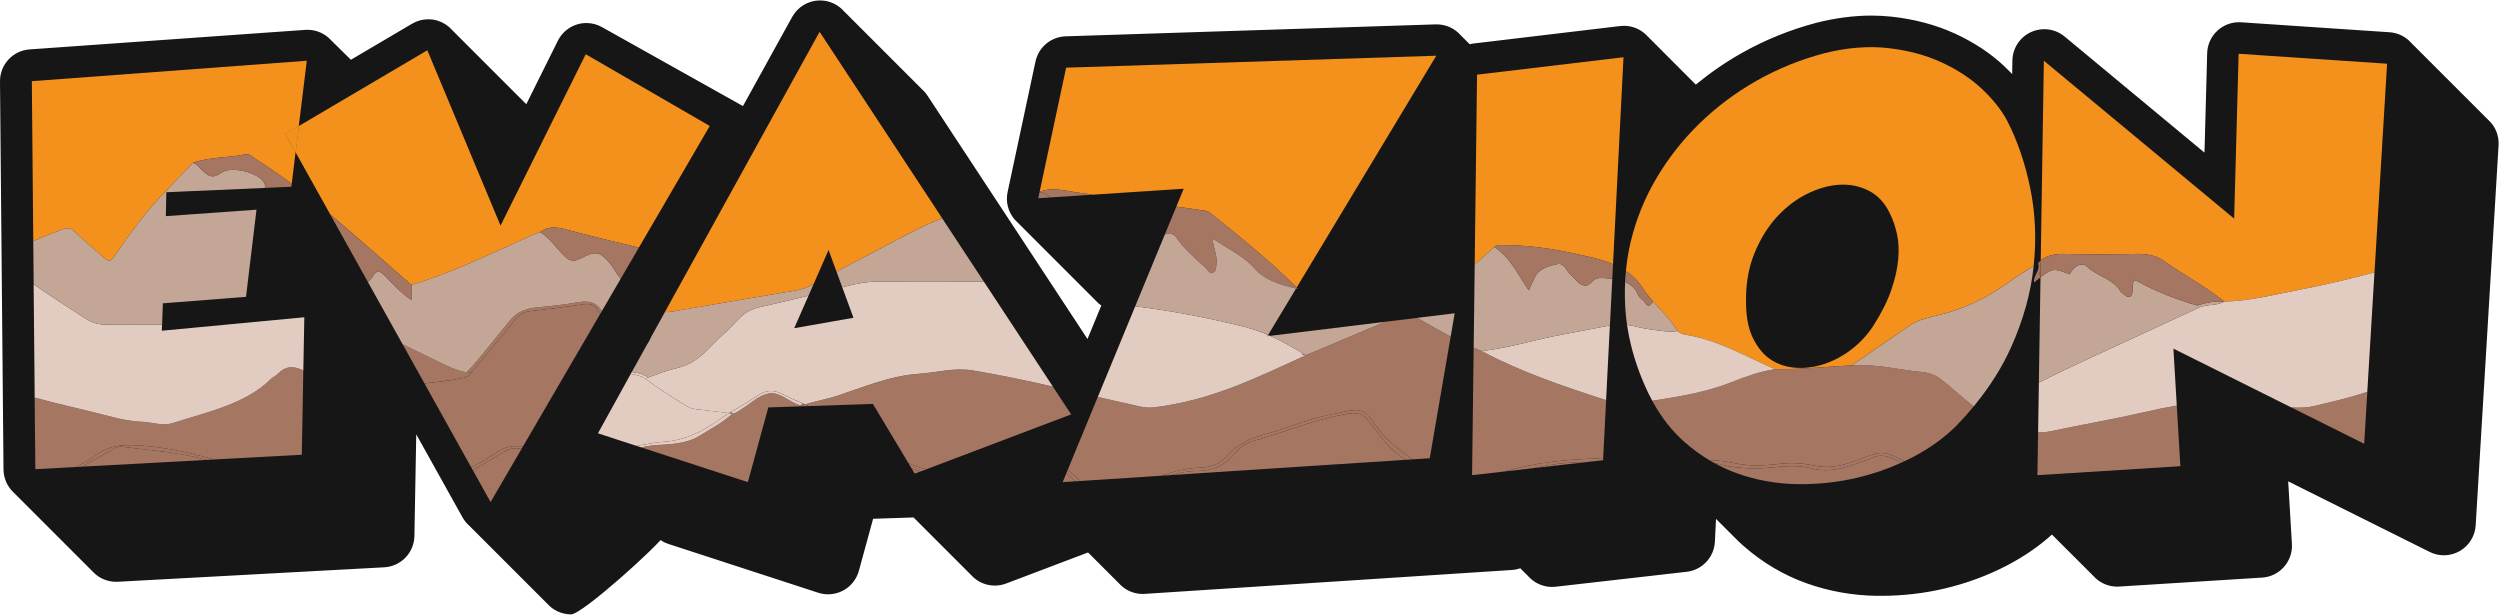 <svg xmlns="http://www.w3.org/2000/svg" id="Layer_2" data-name="Layer 2" viewBox="0 0 677.92 166.76"><defs><style>      .cls-1 {        fill: none;      }      .cls-2 {        fill: #a57662;      }      .cls-3 {        fill: #f4911d;      }      .cls-4 {        fill: #e2cbc0;      }      .cls-5 {        fill: #161616;      }      .cls-6 {        fill: #c4a696;      }    </style></defs><g id="Layer_1-2" data-name="Layer 1"><g><path class="cls-5" d="M675.03,32.81c-.23-.26-.47-.5-.73-.73-.23-.26-.47-.5-.73-.73-.23-.26-.47-.5-.73-.73-.23-.26-.47-.5-.73-.73-.23-.26-.47-.5-.73-.73-.23-.26-.47-.5-.73-.73-.23-.26-.47-.5-.73-.73-.23-.26-.47-.5-.73-.73-.23-.26-.47-.5-.73-.73-.23-.26-.47-.5-.73-.73-.23-.26-.47-.5-.73-.73-.23-.26-.47-.5-.73-.73-.23-.26-.47-.5-.73-.73-.23-.26-.47-.5-.73-.73-.23-.26-.47-.5-.73-.73-.23-.26-.47-.5-.73-.73-.23-.26-.47-.5-.73-.73-.23-.26-.47-.5-.73-.73-.23-.26-.47-.5-.73-.73-.23-.26-.47-.5-.73-.73-.23-.26-.47-.5-.73-.73-.23-.26-.47-.5-.73-.73-.23-.26-.47-.5-.73-.73-.23-.26-.47-.5-.73-.73-.23-.26-.47-.5-.73-.73-.23-.26-.47-.5-.73-.73-.23-.26-.47-.5-.73-.73-.23-.26-.47-.5-.73-.73-.23-.26-.47-.5-.73-.73-1.45-1.64-3.53-2.74-5.89-2.9l-40.25-2.7c-.19-.01-.39-.02-.58-.02-2.14,0-4.22.8-5.81,2.25-1.74,1.58-2.76,3.8-2.82,6.15l-.73,26.96-37.93-31.48c-1.58-1.31-3.54-1.99-5.52-1.99-1.22,0-2.45.26-3.61.79-3.02,1.39-4.97,4.39-5.03,7.71l-.06,3.66c-.23-.23-.45-.46-.69-.69-.49-.5-.99-1-1.52-1.5-3.69-3.47-8.17-6.42-13.33-8.79-5.14-2.36-10.92-3.9-17.18-4.58-1.78-.19-3.62-.29-5.47-.29-4.72,0-9.69.65-14.78,1.92-.04,0-.07.02-.11.03-7.17,1.89-14.02,4.68-20.36,8.27-4.39,2.49-8.51,5.34-12.34,8.5-.14-.16-.29-.31-.45-.46-.06-.05-.11-.1-.17-.15-.18-.2-.36-.4-.56-.58-.06-.05-.11-.1-.17-.15-.18-.2-.36-.4-.56-.58-.06-.05-.11-.1-.17-.15-.18-.2-.36-.4-.56-.58-.06-.05-.11-.1-.17-.15-.18-.2-.36-.4-.56-.58-.06-.05-.11-.1-.17-.15-.18-.2-.36-.4-.56-.58-.06-.05-.11-.1-.17-.15-.18-.2-.36-.4-.56-.58-.06-.05-.11-.1-.17-.15-.18-.2-.36-.4-.56-.58-.06-.05-.11-.1-.17-.15-.18-.2-.36-.4-.56-.58-.06-.05-.11-.1-.17-.15-.18-.2-.36-.4-.56-.58-.06-.05-.11-.1-.17-.15-.18-.2-.36-.4-.56-.58-.06-.05-.11-.1-.17-.15-.18-.2-.36-.4-.56-.58-.06-.05-.11-.1-.17-.15-.18-.2-.36-.4-.56-.58-.06-.05-.11-.1-.17-.15-.18-.2-.36-.4-.56-.58-.06-.05-.11-.1-.17-.15-.18-.2-.36-.4-.56-.58-.06-.05-.11-.1-.17-.15-.18-.2-.36-.4-.56-.58-.06-.05-.11-.1-.17-.15-.18-.2-.36-.4-.56-.58-.06-.05-.11-.1-.17-.15-.18-.2-.36-.4-.56-.58-.06-.05-.11-.1-.17-.15-.18-.2-.36-.4-.56-.58-1.61-1.5-3.72-2.33-5.9-2.33-.34,0-.68.02-1.02.06l-39.71,4.73c-.37.04-.73.11-1.08.21-.1-.1-.2-.19-.3-.28-.23-.26-.48-.5-.73-.73-.23-.26-.48-.5-.73-.73-.23-.26-.48-.5-.73-.73-1.62-1.84-3.97-2.92-6.47-2.92-.09,0-.19,0-.28,0l-100.36,3.24c-3.97.13-7.34,2.94-8.17,6.83l-7.56,35.39c-.57,2.65.14,5.4,1.91,7.45.25.29.52.56.8.81.23.26.48.5.73.73.23.26.48.5.73.73.23.26.48.5.73.73.23.26.48.5.73.73.23.26.48.5.73.73.23.26.48.5.73.73.23.26.48.5.73.73.23.26.48.5.73.73.23.26.48.5.73.73.23.26.48.5.73.73.23.26.48.5.73.73.23.26.48.5.73.73.23.26.48.5.73.73.23.26.48.5.73.73.23.26.48.5.73.73.23.26.48.5.73.73.23.26.48.5.73.73.23.26.48.5.73.73.23.26.48.5.73.73.23.26.48.5.73.73.23.26.48.5.73.73.23.26.48.5.73.73.23.26.48.5.73.73.23.26.48.5.73.73.23.26.48.5.73.73.23.26.48.5.73.73.23.26.48.5.73.73.23.26.48.5.73.73.23.26.48.5.73.73.46.52.97.97,1.53,1.36l-3.74,9.07-43.4-66.01c-.42-.65-.93-1.22-1.49-1.72-.23-.26-.48-.5-.73-.73-.23-.26-.48-.5-.73-.73-.23-.26-.48-.5-.73-.73-.23-.26-.48-.5-.73-.73-.23-.26-.48-.5-.73-.73-.23-.26-.48-.5-.73-.73-.23-.26-.48-.5-.73-.73-.23-.26-.48-.5-.73-.73-.23-.26-.48-.5-.73-.73-.23-.26-.48-.5-.73-.73-.23-.26-.48-.5-.73-.73-.23-.26-.48-.5-.73-.73-.23-.26-.48-.5-.73-.73-.23-.26-.48-.5-.73-.73-.23-.26-.48-.5-.73-.73-.23-.26-.48-.5-.73-.73-.23-.26-.48-.5-.73-.73-.23-.26-.47-.5-.73-.73-.23-.26-.48-.5-.73-.73-.23-.26-.48-.5-.73-.73-.23-.26-.48-.5-.73-.73-.23-.26-.48-.5-.73-.73-.23-.26-.47-.5-.73-.73-.23-.26-.48-.5-.73-.73-.23-.26-.48-.5-.73-.73-.23-.26-.47-.5-.73-.73-.23-.26-.48-.5-.73-.73-.23-.26-.47-.5-.73-.73-.23-.26-.48-.5-.73-.73-1.63-1.84-3.97-2.91-6.46-2.91-.11,0-.22,0-.33,0-3.02.12-5.76,1.81-7.23,4.46l-19.82,35.9c-.08-.07-.15-.15-.23-.22-.23-.26-.47-.5-.73-.73-.23-.26-.47-.5-.73-.73-.23-.26-.47-.5-.73-.73-.23-.26-.47-.5-.73-.73-.23-.26-.47-.5-.73-.73-.23-.26-.47-.5-.73-.73-.23-.26-.47-.5-.73-.73-.23-.26-.47-.5-.73-.73-.23-.26-.47-.5-.73-.73-.23-.26-.47-.5-.73-.73-.23-.26-.47-.5-.73-.73-.23-.26-.47-.5-.73-.73-.23-.26-.47-.5-.73-.73-.23-.26-.47-.5-.73-.73-.23-.26-.47-.5-.73-.73-.23-.26,10.22,20.18,9.96,19.95-.61-.68,12.96-17.54,12.15-18l-42.6-23.86c-1.33-.77-2.82-1.16-4.32-1.16-.84,0-1.67.12-2.49.37-2.28.69-4.18,2.29-5.24,4.42l-8.56,17.21c-.13-.13-.27-.26-.41-.39-.23-.26-.47-.5-.73-.73-.23-.26-.47-.5-.73-.73-.23-.26-.47-.5-.73-.73-.23-.26-.47-.5-.73-.73-.23-.26-.47-.5-.73-.73-.23-.26-.47-.5-.73-.73-.23-.26-.47-.5-.73-.73-.23-.26-.47-.5-.73-.73-.23-.26-.47-.5-.73-.73-.23-.26-.47-.5-.73-.73-.23-.26-.47-.5-.73-.73-.23-.26-.47-.5-.73-.73-.23-.26-.47-.5-.73-.73-.23-.26-.47-.5-.73-.73-.23-.26-.47-.5-.73-.73-.23-.26-.47-.5-.73-.73-.23-.26-.47-.5-.73-.73-.23-.26-.47-.5-.73-.73-.23-.26-.47-.5-.73-.73-.23-.26-.47-.5-.73-.73-.23-.26-.47-.5-.73-.73-.23-.26-.47-.5-.73-.73-.23-.26-.47-.5-.73-.73-.23-.26-.47-.5-.73-.73-.23-.26-.47-.5-.73-.73-.23-.26-.47-.5-.73-.73-.23-.26-.47-.5-.73-.73-1-1.13-2.28-1.99-3.74-2.48-.89-.3-1.81-.44-2.73-.44-1.53,0-3.04.4-4.39,1.2l-16.6,9.78s-.08-.07-.12-.11c-.07-.08-.13-.15-.21-.23-.17-.18-.35-.34-.53-.5-.07-.08-.13-.15-.21-.23-.17-.18-.35-.34-.53-.5-.07-.08-.13-.15-.21-.23-.17-.18-.35-.34-.53-.5-.07-.08-.13-.15-.21-.23-.17-.18-.35-.34-.53-.5-.07-.08-.13-.15-.21-.23-.17-.18-.35-.34-.53-.5-.07-.08-.13-.15-.21-.23-.17-.18-.35-.34-.53-.5-.07-.08-.13-.15-.21-.23-.17-.18-.35-.34-.53-.5-.07-.08-.13-.15-.21-.23-1.64-1.72-3.9-2.68-6.25-2.68-.21,0-.43,0-.64.02L8,13.4C3.46,13.73-.04,17.53,0,22.09l.95,105.22c.02,2.36,1.01,4.6,2.72,6.22.06.05.12.11.18.16.18.2.36.39.55.57.06.05.12.11.18.16.18.2.36.39.55.57.06.05.12.11.18.16.18.2.36.39.55.57.06.05.12.11.18.16.18.2.36.39.55.57.06.05.12.11.18.16.18.2.36.39.55.57.06.05.12.11.18.16.18.2.36.39.55.57.06.05.12.11.18.16.18.2.36.39.55.57.06.05.12.11.18.16.18.2.36.39.55.57.06.05.12.11.18.16.18.2.36.39.55.57.06.05.12.11.18.16.18.2.36.39.55.57.06.05.12.11.18.16.18.2.36.39.55.57.06.05.12.11.18.16.18.2.36.39.55.57.06.05.12.11.18.16.18.2.36.39.55.57.06.05.12.11.18.16.18.2.36.39.55.57.06.05.12.11.18.16.18.2.36.39.55.57.06.05.12.11.18.16.18.2.36.39.55.57.06.05.12.11.18.16.18.2.36.39.55.57.06.05.12.11.18.16.18.2.36.39.55.57.06.05.12.11.18.16.18.2.36.39.55.57.06.05.12.11.18.16.18.2.36.39.55.57.06.05.12.11.18.16.18.2.36.39.55.57.06.05.12.11.18.16.18.2.36.39.55.57.06.05.12.11.18.16.18.2.36.39.55.57.06.05.12.11.18.16.18.2.36.39.55.57.06.05.12.11.18.16.18.2.36.39.55.57.06.05.12.11.18.16.18.2.36.39.55.57.06.05.12.11.18.16.18.2.36.39.55.57.06.05.12.11.18.16.18.2.36.39.55.57.06.05.12.11.18.16.18.2.36.39.55.57.06.05.12.11.18.16.18.2.36.39.55.57,1.6,1.51,3.72,2.34,5.91,2.34.16,0,.31,0,.47-.01l72.26-3.92c4.52-.25,8.09-3.94,8.17-8.47l.5-27.58,12.53,22.48c.48.87,1.1,1.63,1.83,2.27.23.26.47.5.73.73.23.26.47.5.73.73.23.26.47.5.73.73.23.26.47.5.73.73.23.26.47.5.73.73.23.26.47.5.73.73.23.26.47.5.73.73.23.26.47.5.73.73.23.26.47.5.73.73.23.26.47.5.73.73.23.26.47.5.73.73.23.26.47.5.73.73.23.26.47.5.73.73.23.26.47.5.73.73.23.26.47.5.73.73.23.26.47.5.73.73.23.26.47.5.73.73.23.26.47.5.73.73.23.26.47.5.73.73.23.26.47.5.73.73.23.26.47.5.73.73.23.26.47.5.73.73.23.26.47.5.73.73.23.26.47.5.73.73.23.26.47.5.73.73.23.26.47.5.73.73.23.26.47.5.73.73.23.26.47.5.73.73.23.26.47.5.73.73,1.6,1.8,3.9,2.87,6.37,2.9.03,0,.06,0,.08,0,3.07,0,23.74-18.75,25.29-21.4l-16-13.48c.05.05.11.1.17.15.23.26.47.5.73.73.23.26.47.5.73.73.23.26.47.5.73.73.23.26.47.5.73.73.23.26.47.5.73.73.23.26.47.5.73.73.23.26.47.5.73.73.23.26.47.5.73.73.23.26.47.5.73.73.23.26.47.5.73.73.23.26.47.5.73.73.23.26.47.5.73.73.23.26.47.5.73.73.23.26.47.5.73.73.23.26.47.5.73.73.23.26.47.5.73.73.23.26.47.5.73.73.23.26.47.5.73.73,1.01,1.14,2.31,2.01,3.79,2.49l40.66,13.24c.87.28,1.77.42,2.67.42,1.42,0,2.83-.35,4.1-1.04,2.08-1.12,3.61-3.05,4.23-5.32l3.86-14.12,10.94-.36c.09.08.18.16.27.24.23.26.48.5.73.73.23.26.48.5.73.73.23.26.48.5.73.73.23.26.48.5.73.73.23.26.48.5.73.73.23.26.48.5.73.73.23.26.48.5.73.73.23.26.48.5.73.73.23.26.48.5.73.73.23.26.48.5.73.73.23.26.48.5.73.73.23.26.48.5.73.73.23.26.48.5.73.73.23.26.48.5.73.73.23.26.48.5.73.73.23.26.48.5.73.73.23.26.48.5.73.73.23.26.48.5.73.73.23.26.48.5.73.73.23.26.48.5.73.73.23.26.48.5.73.73,1.65,1.87,4.02,2.91,6.47,2.91,1.02,0,2.06-.18,3.06-.56l22.21-8.42c.11.11.22.21.33.31.23.26.48.5.73.73.23.26.48.5.73.73.23.26.48.5.73.73.23.26.48.5.73.73.23.26.48.5.73.73.23.26.48.5.73.73.23.26.48.5.73.73.23.26.48.5.73.73.23.26.48.5.73.73.23.26.48.5.73.73.23.26.48.5.73.73,1.63,1.84,3.98,2.91,6.46,2.91.19,0,.37,0,.56-.02l99.55-6.48c.79-.05,1.56-.21,2.28-.47.2.23.42.45.65.65.02.01.03.03.05.04.21.24.44.47.68.69.02.01.03.03.05.04.21.24.44.47.68.69.02.01.03.03.05.04.21.24.44.47.68.69,1.6,1.44,3.66,2.23,5.79,2.23.33,0,.65-.02.98-.06l35.52-4.05c4.2-.48,7.43-3.92,7.65-8.14l.31-6.2c.21.22.43.43.65.65.24.25.49.49.73.73.24.25.49.49.73.73.24.25.49.49.73.73.24.25.49.49.73.73.24.25.49.49.73.73.24.25.49.49.73.73.8.82,1.63,1.61,2.48,2.35,5.13,4.49,10.86,7.88,17.04,10.08,6.04,2.15,12.42,3.3,18.97,3.4.42,0,.83,0,1.24,0,5.89,0,11.7-.67,17.3-2,5.99-1.42,11.69-3.54,16.94-6.29,4.56-2.39,8.62-5.18,12.08-8.32.02.02.04.04.05.05.08.07.16.15.24.22.16.18.32.35.49.51.08.07.16.15.24.22.16.18.32.35.49.51.08.07.16.15.24.22.16.18.32.35.49.51.08.07.16.15.24.22.16.18.32.35.49.51.08.07.16.15.24.22.16.18.32.35.49.51.08.07.16.15.24.22.16.18.32.35.49.51.08.07.16.15.24.22.16.18.32.35.49.51.08.07.16.15.24.22.16.18.32.35.49.51.08.07.16.15.24.22.16.18.32.35.49.51.08.07.16.15.24.22.16.18.32.35.49.51.08.07.16.15.24.22.16.18.32.35.49.51.08.07.16.15.24.22.16.18.32.35.49.51.08.07.16.15.24.22.16.18.32.35.49.51.08.07.16.15.24.22.16.18.32.35.49.51.08.07.16.15.24.22.16.18.32.35.49.51.08.07.16.15.24.22.16.18.32.35.49.51,1.61,1.54,3.75,2.39,5.96,2.39.18,0,.36,0,.54-.02l38.76-2.43c4.75-.3,8.36-4.38,8.08-9.13l-1.01-16.97,38.37,19.14c1.22.61,2.54.91,3.85.91,1.49,0,2.99-.39,4.32-1.16,2.51-1.45,4.12-4.06,4.3-6.96l6.21-103.06c.17-2.75-.97-5.27-2.88-6.97Z"></path><g><g><path class="cls-1" d="M224.68,67.8l-4.02,9.16c2.06-1.1,4.12-2.19,6.19-3.28l-2.16-5.88Z"></path><path class="cls-1" d="M480.29,97.58c2.03,1.31,4.34,2.03,6.96,2.16,2.61.14,5.2-.25,7.77-1.15,2.57-.9,4.97-2.23,7.23-3.98,2.25-1.76,4.14-3.8,5.67-6.15,2.25-3.51,3.89-6.77,4.93-9.79,1.03-3.02,1.66-5.78,1.89-8.31.22-2.52.11-4.82-.34-6.89-.45-2.07-1.08-3.92-1.89-5.54-1.35-2.88-3.27-4.95-5.74-6.21-2.48-1.26-5.16-1.8-8.04-1.62-2.88.18-5.81,1.01-8.78,2.5-2.97,1.49-5.67,3.56-8.1,6.21-2.43,2.66-4.44,5.88-6.01,9.66-1.58,3.78-2.36,7.97-2.36,12.56-.09,4.32.52,7.83,1.82,10.54,1.3,2.7,2.97,4.71,5,6.01Z"></path><path class="cls-3" d="M182.19,84.5c11.32-1.97,22.65-3.87,33.98-5.8,1.31-.22,2.47-.67,3.59-1.27.3-.16.6-.32.9-.48l4.02-9.16,2.16,5.88c6.45-3.42,12.91-6.83,19.38-10.23,3-1.58,6.08-3,9.25-4.29l-33.22-50.52-41.94,75.96c.58.07,1.2.02,1.88-.1Z"></path><path class="cls-3" d="M328.81,64.65c0,.07.02.14.03.21.06-.02.12-.05.18-.07-.07-.05-.14-.09-.2-.14Z"></path><path class="cls-3" d="M389.46,15.12l-37.85,62.85c-7.16-7.15-15.29-13.69-23.43-20.24-.68-.55-1.5-.61-2.38-.73-2.28-.33-4.54-.65-6.81-.98l1.99-4.84-24.64,1.61c-1.55-.22-3.11-.45-4.67-.67-3.21-.45-6.46-1.44-9.73-.09-.01,0-.02,0-.03,0l7.19-33.68,100.36-3.24Z"></path><path class="cls-3" d="M405.22,66.95c.89-.74,2.07-.46,3.14-.46,7.98,0,15.49,1.5,23.08,3.27,2.2.51,4.17,1.14,5.96,1.9l2.84-56.14-39.71,4.73-.64,51.49c1.77-1.6,3.55-3.19,5.32-4.79h0Z"></path><path class="cls-3" d="M550.53,50.98c-1.4-6.8-3.49-12.9-6.28-18.3-1.54-2.88-3.81-5.74-6.83-8.58-3.01-2.83-6.68-5.24-11-7.22-4.33-1.98-9.17-3.27-14.52-3.85-5.36-.59-11.1-.12-17.22,1.41-6.49,1.72-12.59,4.19-18.31,7.43-5.72,3.25-10.87,7.09-15.46,11.55-4.59,4.46-8.51,9.44-11.75,14.93-3.24,5.49-5.58,11.32-7.03,17.49-.58,2.52-.99,5.08-1.24,7.68,1.95,1.3,3.56,2.89,4.77,4.9.73,1.19,1.76,2.27,2.66,3.41,2.32,2.6,4.92,5.08,6.62,7.96.52.59,1.31.84,2.22.99,9.19,1.53,16.3,5.98,24.21,9.32.51,0,1.02,0,1.53,0,6.44,0,12.81-.71,19.22-1.01,5.31-3.65,10.58-7.32,15.93-10.94,2.28-1.54,5.31-2.13,8.12-2.84,7.14-1.8,13.09-4.85,18.42-8.71,2.18-1.58,4.55-3.03,6.88-4.51.77-7.29.45-14.33-.94-21.12ZM514.73,70.36c-.22,2.53-.85,5.29-1.89,8.31-1.03,3.02-2.68,6.28-4.93,9.79-1.53,2.34-3.42,4.39-5.67,6.15-2.25,1.75-4.66,3.08-7.23,3.98-2.56.9-5.15,1.29-7.76,1.15-2.62-.13-4.93-.85-6.96-2.16-2.03-1.3-3.69-3.31-5-6.01-1.3-2.7-1.91-6.21-1.82-10.54,0-4.59.79-8.78,2.36-12.56,1.58-3.78,3.58-7,6.01-9.66,2.44-2.65,5.14-4.72,8.11-6.21,2.97-1.48,5.89-2.32,8.78-2.5,2.88-.18,5.56.36,8.03,1.62,2.48,1.27,4.39,3.34,5.74,6.22.82,1.62,1.44,3.46,1.9,5.53.45,2.08.56,4.37.33,6.89Z"></path><path class="cls-3" d="M578.86,75.8c-.03.06-.05.11-.09.16.07.02.14.04.22.07-.04-.08-.09-.15-.13-.23Z"></path><path class="cls-3" d="M579.1,68.86c3.05-.06,5.55.34,7.83,1.99,5.22,3.79,11.31,6.89,16.23,10.94h0c7.11-.19,13.76-1.95,20.56-3.25,6.84-1.31,13.53-2.94,20.17-4.68l3.41-56.58-40.25-2.7-1.22,44.71-51.6-42.82-.85,54.16c1.67-1.39,3.86-1.85,6.62-1.77,6.35.17,12.73.14,19.08,0Z"></path><path class="cls-2" d="M249.62,127.85l-1.57.59-.9-1.49c.79.36,1.61.66,2.47.9Z"></path><path class="cls-2" d="M217.61,110.17l-9.27.31-5.54,20.26-28.89-9.41c1.35-.34,2.83-.58,4.48-.66,3.65-.18,7.95-.44,11.1-2.37,3.17-1.94,6.56-3.74,9.16-6.15,1.17-.19,1.87-.87,2.72-1.39,2.33-1.42,4.4-3.57,7.03-4.05,2.94-.54,5.24,2.01,7.98,2.99.3.11.6.21.91.31h.01c.1.05.21.11.31.16Z"></path><path class="cls-2" d="M381.24,124.68l-63.58,4.14c2.18-.64,4.42-1.1,6.83-1.1,5.4-.01,8.29-2.26,10.77-5.26,1.01-1.21,2.32-2.25,4.18-2.76,8.68-2.37,16.7-5.93,25.89-7.47,3.12-.52,4.21.02,5.71,1.85,3.04,3.71,5.45,7.81,10.2,10.6Z"></path><path class="cls-2" d="M291.57,130.52l-3.41.22.98-2.37c.67.53,1.44,1.22,2.43,2.15Z"></path><path class="cls-2" d="M430.36,125.29l-14.74,1.68c4.77-1.02,9.66-1.71,14.74-1.68Z"></path><path class="cls-2" d="M515.61,125.45c-3.75,1.72-7.71,3.08-11.88,4.07-5.32,1.26-10.79,1.85-16.42,1.76-5.62-.09-11.03-1.06-16.2-2.9-2.17-.78-4.26-1.73-6.27-2.84.22.05.44.1.66.16,4.53,1.26,9.65,1.58,14.57,1.1,3.71-.37,7.45-.75,10.96.17,5.13,1.34,9.34-.14,13.65-1.72,1-.37,2.06-.67,3.01-1.11,1.97-.91,3.62-.62,5.58.24.79.35,1.57.71,2.34,1.07Z"></path><path class="cls-2" d="M290.46,112.37l-39.26,14.88c-1.71-.34-3.32-.91-4.87-1.67l-9.63-16.05-17.51.59c-.3-.15-.58-.3-.88-.45,2.93-.93,6.07-1.44,9-2.42,7.11-2.36,13.95-5.33,21.95-5.89,4.84-.33,9.42-1.73,14.55-.89,7.34,1.2,14.54,2.75,21.7,4.38l4.95,7.52Z"></path><path class="cls-2" d="M393.37,91.29l-5.67,32.97-4.61.3c-4.6-2.93-8.38-6.42-11.12-10.67-.2-.3-.45-.58-.67-.86-1.21-1.56-2.88-2.13-5.35-1.66-3.26.62-6.49,1.26-9.65,2.15-4.4,1.24-8.5,3.02-12.94,4.15-4.44,1.14-7.96,2.89-10.45,5.85-1.66,1.98-4.02,3.17-7.44,3.29-3.47.11-6.78.91-10,1.98-.2.07-.4.14-.6.21l-21.92,1.43c-.1-.09-.2-.18-.31-.27-.99-.9-1.95-1.91-3.14-2.68l8.18-19.83c2.87.66,5.73,1.31,8.61,1.93,2.13.46,4.17,1.17,6.52.89,15.61-1.81,28.3-8.22,41.3-14.14,0,0,0-.01.01,0,7.15-3.02,14.32-6.02,21.45-9.07l8.71-1.06c3.02,1.7,6,3.45,9.09,5.09Z"></path><path class="cls-2" d="M435.53,108.5l-.81,15.94c-4.44-.19-8.94.22-13.33.72-4.56.53-9.11,1.47-13.52,2.7l-8.69.99.43-34.55c.74.32,1.48.62,2.24.91,10.4,5.59,21.98,9.52,33.68,13.29Z"></path><path class="cls-2" d="M535.21,110.2c-1.47,1.78-3.05,3.54-4.74,5.28-3.24,3.24-7.18,6.07-11.82,8.51-.72.37-1.46.71-2.19,1.05-6.88-3.3-6.15-2.64-14.25.24-3.33,1.18-6.63,1.78-10.36.96-3.01-.66-6.22-.84-9.34-.46-4.05.5-8.13.66-12.02-.16-2.4-.51-4.73-.81-7.02-.86-2.3-1.38-4.51-2.99-6.61-4.83-3.47-3.03-6.4-6.79-8.82-11.26,7.4-1.14,14.77-2.34,21.58-5.07,3.69-1.47,7.54-2.87,11.75-3.5.51,0,1.02,0,1.53,0,6.44,0,12.81-.71,19.22-1.01,6.55-.49,12.71,1.16,19.06,1.79,2.38.24,4.04,1.05,5.61,2.31,2.86,2.3,5.48,4.76,8.42,7Z"></path><path class="cls-2" d="M591.25,126.42l-38.77,2.43.19-11.62c1.1.06,2.24-.04,3.45-.3,8.49-1.8,17.11-3.27,25.54-5.21,2.87-.66,5.74-1.26,8.61-1.75l.98,16.45Z"></path><path class="cls-2" d="M641.94,106.26l-.85,14.08-19.8-9.87c2.11.15,4.26.1,6.42-.41,4.81-1.15,9.65-2.25,14.23-3.8Z"></path><path class="cls-2" d="M251.2,127.25l-1.58.6c-.86-.24-1.68-.54-2.47-.9l-.82-1.37c1.55.76,3.16,1.33,4.87,1.67Z"></path><path class="cls-2" d="M219.19,110.12l-1.58.05c-.1-.05-.21-.11-.31-.16.33-.12.67-.23,1.01-.34.3.15.58.3.88.45Z"></path><path class="cls-2" d="M292.95,130.43l-1.38.09c-.99-.93-1.76-1.62-2.43-2.15l.36-.89c1.19.77,2.15,1.78,3.14,2.68.11.09.21.18.31.27Z"></path><path class="cls-2" d="M383.09,124.56l-1.85.12c-4.75-2.79-7.16-6.89-10.2-10.6-1.5-1.83-2.59-2.37-5.71-1.85-9.19,1.54-17.21,5.1-25.89,7.47-1.86.51-3.17,1.55-4.18,2.76-2.48,3-5.37,5.25-10.77,5.26-2.41,0-4.65.46-6.83,1.1l-2.79.18c.2-.07.4-.14.6-.21,3.22-1.07,6.53-1.87,10-1.98,3.42-.12,5.78-1.31,7.44-3.29,2.49-2.96,6.01-4.71,10.45-5.85,4.44-1.13,8.54-2.91,12.94-4.15,3.16-.89,6.39-1.53,9.65-2.15,2.47-.47,4.14.1,5.35,1.66.22.28.47.56.67.86,2.74,4.25,6.52,7.74,11.12,10.67Z"></path><path class="cls-2" d="M434.72,124.44v.36s-4.36.49-4.36.49c-5.08-.03-9.97.66-14.74,1.68l-7.75.89c4.41-1.23,8.96-2.17,13.52-2.7,4.39-.5,8.89-.91,13.33-.72Z"></path><path class="cls-2" d="M516.46,125.04c-.28.14-.56.28-.85.41-.77-.36-1.55-.72-2.34-1.07-1.96-.86-3.61-1.15-5.58-.24-.95.44-2.01.74-3.01,1.11-4.31,1.58-8.52,3.06-13.65,1.72-3.51-.92-7.25-.54-10.96-.17-4.92.48-10.04.16-14.57-1.1-.22-.06-.44-.11-.66-.16-.46-.25-.92-.51-1.37-.78,2.29.05,4.62.35,7.02.86,3.89.82,7.97.66,12.02.16,3.12-.38,6.33-.2,9.34.46,3.73.82,7.03.22,10.36-.96,8.1-2.88,7.37-3.54,14.25-.24Z"></path><path class="cls-4" d="M197.66,112.02c-5.2,3.58-10.21,7.33-18,7.81-2.3.14-4.6.72-6.91,1.04l-.18.03-10.43-3.4,8.89-16.1c1.39.19,2.74.54,3.96,1.24,3.46,2.79,7.48,5.13,11.36,7.58.86.55,1.97.7,3.09.82,2.75.3,5.48.65,8.22.98Z"></path><path class="cls-4" d="M198.65,112.15c-2.6,2.41-5.99,4.21-9.16,6.15-3.15,1.93-7.45,2.19-11.1,2.37-1.65.08-3.13.32-4.48.66l-1.34-.43.18-.03c2.31-.32,4.61-.9,6.91-1.04,7.79-.48,12.8-4.23,18-7.81.33.05.66.09.99.13Z"></path><path class="cls-2" d="M284.79,53.54l-3.25.21.37-1.71s.02,0,.03,0c1.21.26,2.06.86,2.85,1.51Z"></path><path class="cls-2" d="M352.02,78.37c-.13-.13-.27-.26-.4-.4l-.08.13c.16.09.33.17.48.26Z"></path><path class="cls-2" d="M352.02,78.37c-.19-.04-.37-.09-.56-.14l.07-.12c.16.09.34.16.49.26Z"></path><path class="cls-2" d="M553.4,70.63c-.27.23-.54.47-.78.75.35.14.59.28.76.43l.02-1.17Z"></path><path class="cls-2" d="M552.98,74.5c.12-.09.24-.18.36-.28v-.73c-.19.35-.39.69-.36,1.01Z"></path><path class="cls-2" d="M553.35,73.49c-.2.35-.4.69-.37,1.01.12-.09.24-.18.36-.28l-.02.97c-.51.4-1.08.86-1.75,1.4-.23-1.58,1.24-2.9,1.24-4.34,0-.28-.06-.57-.2-.87.35.13.59.28.77.42l-.03,1.69Z"></path><path class="cls-4" d="M217.6,109.36c-1.93-.78-3.78-1.66-5.6-2.57-2.3-1.15-4.27-.98-6.3.34-2.45,1.6-4.96,3.15-7.59,4.6.19.13.38.26.55.42,1.16-.19,1.87-.87,2.72-1.39,2.32-1.41,4.39-3.57,7.03-4.05,2.93-.54,5.24,2.01,7.98,2.99.3.11.61.21.91.31,0,0,0,0,0,0,.04-.27.14-.48.3-.65Z"></path><path class="cls-2" d="M217.6,109.36c-.15.17-.26.39-.3.65,0,0,0,0,0,0s0,0,0,0c.33-.12.67-.23,1.01-.34-.03-.02-.07-.03-.1-.05-.21-.08-.41-.18-.62-.26Z"></path><path class="cls-2" d="M198,111.79c-.11.08-.23.16-.34.24.33.04.66.08,1,.12,0,0,0,0,0,0-.17-.16-.36-.29-.55-.42-.04.02-.07.04-.11.06Z"></path><path class="cls-2" d="M344.43,91.07l-.76.09.2-.33c.19.08.37.16.56.24Z"></path><path class="cls-2" d="M354.12,96.32c-.23-.14-.46-.28-.69-.42-.16.07-.33.14-.49.21.38.1.77.18,1.19.21,0,0,0,0,0,0Z"></path></g><g><path class="cls-3" d="M81.02,34.18l-3.64,2.15,2.77,4.96-1.05,8.57c-3.22-2.39-6.55-4.71-10.04-6.92-.74-.47-1.36-1.32-2.48-1.09-4.7.98-9.78.68-14.28,2.3-2.5,2.62-4.96,5.26-7.5,7.85-5.19,5.29-9.33,11.02-13.33,16.81-1.69,2.46-1.74,2.46-4.22.27-2.37-2.07-4.77-4.13-7.04-6.27-.98-.91-1.76-1.19-3.31-.6-2.69,1.01-5.37,2.03-7.88,3.2l-.39-43.4,74.56-5.54-2.17,17.71Z"></path><path class="cls-3" d="M192.46,34.16l-19.23,33c-6.81-1.66-13.63-3.31-20.39-5.09-2.49-.65-4.51-.54-6.37.85-.59.22-1.2.41-1.77.66-10.85,4.82-21.3,10.15-33.13,13.68-1.88-1.64-3.76-3.27-5.63-4.91-5.45-4.75-10.82-9.54-16.39-14.2l-9.4-16.86.87-7.11,34.86-20.55,19.85,47.55,23.1-46.47,33.63,19.45Z"></path><polygon class="cls-3" points="80.15 41.29 81.02 34.18 77.39 36.32 80.15 41.29"></polygon><polygon class="cls-3" points="80.15 41.29 81.02 34.18 77.39 36.32 80.15 41.29"></polygon><path class="cls-2" d="M55.88,124.72l-33.57,1.82c2.77-1.57,5.55-3.13,8.3-4.72.83-.47,1.53-.83,2.7-.67,7.57,1.04,15.27,1.41,22.57,3.57Z"></path><path class="cls-2" d="M141.48,121.64l-8.45,14.5-4.78-8.57c2.54-1.55,5.08-3.1,7.68-4.61,1.19-.69,2.47-1.51,4.15-1.41.47.03.93.06,1.4.09Z"></path><path class="cls-2" d="M82.25,100.43l-.41,22.88-23.77,1.29c-6.1-1.71-12.32-3.16-18.97-3.7-4.93-.39-9.21-.44-12.92,2.44-1.62,1.26-3.66,2.24-5.59,3.29l-11.01.6-.18-19.42c6.58,1.83,13.37,3.25,19.99,5,2.97.78,6,1.44,9.11,1.56,2.76.11,5.57,1.21,8.28.36,9.62-3.04,19.94-5.26,26.6-11.89.53-.53,1.37-.88,1.88-1.41,2.04-2.12,4.14-2.33,6.99-1Z"></path><path class="cls-2" d="M162.74,85.16l-20.91,35.87c-.61-.01-1.22-.03-1.83-.05-3.91-.11-6.11,2.52-8.98,4.03-1.08.57-2.2,1.12-3.22,1.76l-12.7-22.8c3.16-.31,6.32-.73,9.46-1.29,1.4-.24,2.6-.45,3.13-1.54,4.09-4.91,8.23-9.81,12.24-14.76,1.02-1.26,2.33-1.85,4.25-2.06,4.64-.52,9.28-1.07,13.86-1.78,2.05-.32,3.04.08,3.91,1.43.26.4.53.8.79,1.19Z"></path><path class="cls-2" d="M58.07,124.6l-2.19.12c-7.3-2.16-15-2.53-22.57-3.57-1.17-.16-1.87.2-2.7.67-2.75,1.59-5.53,3.15-8.3,4.72l-1.72.09c1.93-1.05,3.97-2.03,5.59-3.29,3.71-2.88,7.99-2.83,12.92-2.44,6.65.54,12.87,1.99,18.97,3.7Z"></path><path class="cls-2" d="M141.83,121.03l-.35.61c-.47-.03-.93-.06-1.4-.09-1.68-.1-2.96.72-4.15,1.41-2.6,1.51-5.14,3.06-7.68,4.61l-.45-.8c1.02-.64,2.14-1.19,3.22-1.76,2.87-1.51,5.07-4.14,8.98-4.03.61.02,1.22.04,1.83.05Z"></path><g><path class="cls-4" d="M643.89,73.86c-6.64,1.74-13.33,3.37-20.17,4.68-6.8,1.3-13.44,3.06-20.56,3.25-1.95,1.18-4.64.64-6.71,1.56-10.08,4.66-20.16,9.33-30.26,13.99-4.49,2.07-8.95,4.19-13.31,6.4l-.2,12.6h0v.89c1.09.06,2.23-.04,3.44-.3,8.49-1.8,17.11-3.27,25.54-5.21,2.87-.66,5.74-1.26,8.61-1.75l-.05-.86h0l-.86-14.57,29.77,14.85s0,0,0,0l2.15,1.08c2.11.15,4.26.1,6.42-.41,4.81-1.15,9.65-2.25,14.23-3.8l.06-.96s0,0,0,0l1.89-31.44Z"></path><path class="cls-4" d="M171.31,100.89l-.28.51c1.39.19,2.74.54,3.96,1.24.25-.08.5-.18.75-.27-.12-.08-.24-.16-.35-.24-1.15-.81-2.57-1.06-4.08-1.24Z"></path><path class="cls-4" d="M454.94,89.79c-.61.08-1.22.11-1.82.11-2.03,0-4.01-.37-6.01-.64-1.99-.27-3.92-.87-5.9-1.16.05.33.1.66.15.99.87,5.34,2.51,10.72,4.96,16.12.44.99.92,1.94,1.4,2.87.11.19.21.39.32.59,7.4-1.14,14.77-2.34,21.58-5.07,3.69-1.47,7.54-2.87,11.75-3.5-7.91-3.34-15.02-7.79-24.21-9.32-.91-.15-1.7-.4-2.22-.99Z"></path><path class="cls-4" d="M403.05,95.04c.34.18.69.34,1.04.51,0,0,0,0,0,0-.34-.17-.69-.33-1.04-.51-.4.05-.79.12-1.2.17.09.03.17.03.25.06-.09-.02-.17-.03-.26-.06,10.4,5.59,21.98,9.52,33.68,13.29l.04-.71.94-18.64.05-.91c-4.17.77-8.3,1.66-12.47,2.4-7.09,1.27-13.85,3.42-21.04,4.4Z"></path><path class="cls-4" d="M267.31,77.16l-.54-.81c-.4-.01-.81-.01-1.22-.01-8.96.11-17.93.11-26.89,0-3.23-.04-6.17.53-9.15,1.28-.38.09-.75.18-1.12.28l.23.62,2.81,7.65-16.07,2.83,3.48-7.92.4-.91c-4.28,1.05-8.57,2.08-12.89,3.04-2.32.51-4.03,1.36-5.42,2.68-1.64,1.56-3.03,3.27-4.77,4.76-3.92,3.36-6.4,7.77-12.93,9.25-2.59.58-5.01,1.59-7.49,2.47.07.05.13.09.19.13-.06-.04-.13-.09-.19-.13-.25.09-.5.18-.75.27,3.46,2.79,7.49,5.12,11.36,7.58.86.55,1.97.7,3.1.82,2.74.3,5.48.65,8.21.98.11-.08.23-.16.34-.24.04-.02.07-.04.11-.06,0,0,0,0,0,0,2.63-1.45,5.13-3,7.58-4.6,2.03-1.32,4-1.49,6.3-.34,1.82.91,3.67,1.78,5.6,2.57.21.08.41.18.62.26.03.02.07.04.1.05,2.93-.93,6.07-1.44,9-2.42,7.11-2.36,13.95-5.33,21.95-5.89,4.84-.33,9.42-1.73,14.55-.89,7.34,1.2,14.54,2.75,21.7,4.38l-.64-.98-17.56-26.71ZM180.68,105.63c1.25.8,2.49,1.6,3.68,2.45.19.14.4.26.6.39-.2-.12-.4-.25-.6-.39-1.19-.84-2.44-1.65-3.68-2.45ZM193.44,110.64c1.49.07,3.01.19,4.26.86-1.25-.67-2.77-.78-4.26-.86Z"></path><path class="cls-4" d="M352.93,96.12c.16-.07.33-.14.49-.21-2.89-1.75-5.81-3.43-8.99-4.84l-.76.09.2-.33c-2.05-.88-4.22-1.64-6.58-2.23-9.68-2.43-19.47-4.31-29.46-5.55l-.31.76-9.51,23.05c1.62.38,3.24.75,4.86,1.13-1.62-.38-3.24-.75-4.86-1.13l-.33.79c2.87.66,5.73,1.31,8.61,1.93,2.13.46,4.17,1.17,6.52.89,15.61-1.81,28.3-8.22,41.3-14.14-.41-.04-.81-.11-1.18-.21ZM314.04,109.35c.35-.03.7-.07,1.06-.11-.36.04-.71.08-1.06.11ZM340.5,101.53c-6.77,2.95-13.66,5.68-21.37,7.1,7.7-1.42,14.6-4.14,21.37-7.1Z"></path><path class="cls-2" d="M156.99,81.93c-3.82.64-7.71,1.1-11.6,1.46-3.31.31-5.45,1.52-7.17,3.58-3.8,4.54-7.27,9.24-11.33,13.67.27.17.54.33.8.5,4.09-4.91,8.23-9.81,12.24-14.76,1.02-1.26,2.33-1.85,4.25-2.06,4.64-.52,9.28-1.07,13.86-1.78,2.05-.32,3.04.08,3.91,1.43.26.4.53.8.79,1.19l.48-.82c-.07-.1-.13-.19-.2-.29-1.3-1.9-3.17-2.61-6.03-2.12Z"></path><path class="cls-4" d="M43.92,88.76l.03-.75c-5.05-.02-10.11-.03-15.16.01-2.14.01-3.84-.5-5.46-1.55-4.64-2.99-9.29-5.95-13.75-9.08-.15-.11-.3-.2-.45-.31v1.2s.27,28.72.27,28.72v.81c6.58,1.83,13.37,3.25,19.99,5,2.97.78,6,1.44,9.11,1.56,2.76.11,5.57,1.21,8.28.36,9.62-3.04,19.94-5.26,26.6-11.89.53-.53,1.37-.88,1.88-1.41,2.04-2.12,4.14-2.33,6.99-1l.02-.75.25-13.65-38.63,3.65.03-.92Z"></path><path class="cls-2" d="M126.89,100.64s-.03.04-.05.05c-.06.11-.14.2-.22.29.15.03.31.04.47.07-.15-.02-.31-.04-.47-.07-3.18-.55-5.8-1.99-8.45-3.26-3-1.43-5.99-2.88-8.97-4.34l5.52,9.91.38.67c3.16-.31,6.32-.73,9.46-1.29,1.4-.24,2.6-.45,3.13-1.54,0,0,0,0-.01,0-.25-.18-.52-.33-.79-.49Z"></path></g><path class="cls-2" d="M192.63,91.25c-.28.68-.64,1.37-1.12,2.1-.01-.01-.01-.03-.01-.04l1.13-2.06Z"></path><g><path class="cls-2" d="M328.18,57.73c-.68-.55-1.5-.61-2.38-.73-2.28-.33-4.54-.65-6.81-.98l-2.81,6.79-.29.71c1.21-.27,2.39-.12,2.87.6,2.09,3.14,5.1,5.78,8.09,8.43.61.55.93,1.68,2.03,1.36,1.04-.3.85-1.4.98-2.22.34-2.14-.74-4.19-1.03-6.84-.01-.07-.02-.13-.02-.2.06.04.13.08.2.13.96-.27,1.79.3,2.54.74,2.96,1.74,5.84,3.53,8.26,5.67-2.42-2.14-5.3-3.93-8.26-5.67-.75-.44-1.57-1.01-2.54-.74,4.21,2.85,8.51,4.86,11.25,8.06,2.65,3.09,6.82,4.35,11.2,5.39l.08-.13s0,0,0,0l.08-.14c-7.16-7.15-15.29-13.69-23.43-20.24ZM348.12,76.59c-1.8-.7-3.6-1.39-5.07-2.42,1.47,1.03,3.27,1.72,5.07,2.42Z"></path><path class="cls-2" d="M281.94,52.03c1.21.26,2.06.86,2.85,1.51l1.14-.08,10.41-.67c-1.55-.22-3.11-.45-4.67-.67-3.21-.45-6.46-1.44-9.73-.09Z"></path><g><path class="cls-6" d="M246.22,63.45c-6.47,3.4-12.93,6.81-19.38,10.22l1.55,4.23c.37-.1.74-.19,1.12-.28,2.98-.75,5.92-1.32,9.15-1.28,8.96.11,17.93.11,26.89,0,.41,0,.82,0,1.22.01l-11.3-17.19c-3.17,1.29-6.26,2.71-9.25,4.29Z"></path><path class="cls-6" d="M216.17,78.7c-11.33,1.93-22.67,3.83-33.98,5.8-.69.12-1.3.17-1.88.1l-1.72,3.12-1.96,3.53c-.28.68-.64,1.37-1.12,2.1,0-.01,0-.03,0-.04l-.56,1.02-3.63,6.56c1.51.18,2.93.43,4.08,1.24.11.08.23.16.35.24,2.48-.88,4.9-1.89,7.49-2.47,6.53-1.48,9.01-5.89,12.93-9.25,1.74-1.49,3.13-3.2,4.77-4.76,1.39-1.32,3.1-2.17,5.42-2.68,4.32-.96,8.61-1.99,12.89-3.04l1.41-3.22c-.29.16-.6.32-.89.48-1.13.6-2.28,1.05-3.59,1.27Z"></path><path class="cls-6" d="M340.26,72.84c-2.74-3.2-7.04-5.21-11.25-8.06-.06.02-.12.05-.18.07.29,2.65,1.37,4.7,1.03,6.84-.13.82.06,1.92-.98,2.22-1.1.32-1.42-.81-2.03-1.36-2.99-2.65-6-5.29-8.09-8.43-.48-.72-1.66-.87-2.87-.6l-8.06,19.53c9.99,1.24,19.78,3.12,29.46,5.55,2.36.59,4.53,1.35,6.58,2.23l7.59-12.6c-4.38-1.04-8.55-2.3-11.2-5.39Z"></path><path class="cls-6" d="M344.43,91.07c3.18,1.41,6.1,3.09,8.99,4.84.23.14.46.27.7.41h0c7.15-3.01,14.32-6.01,21.45-9.06l-2.45.3-28.69,3.51Z"></path><path class="cls-6" d="M431.71,76.39c-1.43,1.71-2.79,1.11-4.06-.14-.67-.66-1.25-1.37-1.96-2-1.08-.96-1.46-3.02-3.42-2.62-2.44.49-5.11,1.36-6.07,3.52-.48,1.08-.99,2.16-1.64,3.58-1.49-2.14-2.68-4.3-4.07-6.31-1.4-2.02-2.98-3.9-5.27-5.47-1.77,1.6-3.55,3.19-5.33,4.79l-.27,21.72v.84c.73.32,1.47.62,2.23.91.41-.05.8-.11,1.2-.17,7.19-.98,13.95-3.13,21.04-4.4,4.17-.74,8.3-1.63,12.47-2.4l.64-12.63c-.86-.12-1.75-.18-2.67-.22-1.24-.05-2.15.19-2.82,1Z"></path><path class="cls-6" d="M446.07,82.05c-.47-.73-1.52-1.18-1.84-2.03-.66-1.77-1.92-2.87-3.55-3.55-.14,2.83-.09,5.7.17,8.62.09,1,.21,2,.36,3.01,1.98.29,3.91.89,5.9,1.16,2,.27,3.98.64,6.01.64.6,0,1.21-.03,1.82-.11-1.7-2.88-4.3-5.36-6.62-7.96-.69.35-1.09,2.06-2.25.22Z"></path><path class="cls-6" d="M384.28,86.2c3.02,1.7,6,3.45,9.09,5.09l.15-.87.94-5.47-8.93,1.09-1.25.16Z"></path><path class="cls-6" d="M526.17,85.32c-2.81.71-5.84,1.3-8.12,2.84-5.35,3.62-10.62,7.29-15.93,10.94,1.08-.43,2.18-.68,3.3-.78-1.13.1-2.23.35-3.3.78,6.55-.49,12.71,1.16,19.06,1.79,2.38.24,4.04,1.05,5.61,2.31,2.86,2.3,5.48,4.76,8.42,7,.18-.22.34-.43.52-.65,0,0,0,0,0,0,4.02-4.95,7.22-10.06,9.6-15.35,3.33-7.43,5.38-14.79,6.14-22.08v-.02c-2.33,1.48-4.7,2.93-6.88,4.51-5.33,3.86-11.28,6.91-18.42,8.71ZM520.18,99.95c-1.06-.1-2.12-.23-3.18-.36,1.06.13,2.12.26,3.18.36,2.91.28,5.14,1.22,7.09,2.53-1.95-1.32-4.18-2.25-7.09-2.53ZM529.9,104.58c1.88,1.65,3.75,3.31,5.74,4.89-1.99-1.58-3.87-3.24-5.74-4.89Z"></path><path class="cls-6" d="M603.16,81.79s0,0,0,0c-2.43-.24-4.68.26-6.9.9-.14.06-.28.13-.42.19-.58-.3-1.31-.4-1.96-.61-4.21-1.37-8.34-2.91-12.07-4.85-1.35-.71-2.22-1.19-2.82-1.39,0,.01.02.03.03.04,0-.01-.02-.02-.03-.04-.07-.03-.15-.05-.22-.07-.82,1.45-.35,2.5-.56,3.49-.26,1.23-1.02,1.39-2.16.49-.46-.36-.96-.73-1.21-1.17-1.74-3.04-6.29-3.97-8.87-6.44-1.4-1.35-3.5-.37-4.76,2.07-4.02-1.6-4.56-1.8-7.89.79l-.43,27.64v.91c4.35-2.21,8.81-4.33,13.3-6.4,10.1-4.66,20.18-9.33,30.26-13.99-.46,0-.91-.04-1.34-.09.44.05.88.09,1.34.09,2.07-.92,4.75-.38,6.71-1.55ZM587.02,80.45c2.1.94,4.2,2.02,6.59,2.55-2.39-.53-4.49-1.61-6.59-2.55Z"></path><path class="cls-6" d="M72.02,50.95c-.06-.28-.12-.56-.18-.83-.65-3.02-8.92-5.38-11.89-3.24-2.51,1.81-3.59.64-4.99-.57-.43-.37-.76-.8-1.15-1.2-.4-.39-.84-.74-1.51-.96-2.5,2.62-4.96,5.26-7.5,7.85-5.19,5.29-9.33,11.02-13.33,16.81-1.69,2.46-1.74,2.46-4.22.27-2.37-2.07-4.77-4.13-7.04-6.27-.98-.91-1.76-1.19-3.31-.6-2.69,1.01-5.37,2.03-7.88,3.2l.11,11.67c.15.11.3.2.45.31,4.46,3.13,9.11,6.09,13.75,9.08,1.62,1.05,3.32,1.56,5.46,1.55,5.05-.04,10.11-.03,15.16-.01l.21-5.76,22.55-1.76,2.84-23.63-24.58,1.75.13-6.48,26.92-1.18Z"></path><path class="cls-6" d="M165.27,71.26c-2.62-3.08-3.89-3.3-7.84-1.16-2.24,1.21-3.4.33-4.62-.91-1.04-1.05-1.94-2.18-2.92-3.27-.98-1.09-2.04-2.13-3.42-3-.59.22-1.2.41-1.77.66-10.85,4.82-21.3,10.15-33.13,13.68v4.11c-3.18-2.23-5.11-4.5-7.24-6.64-1.25-1.25-2.22-1.6-3.18.12-.21.38-.5.74-.83,1.07-.2.2-.39.37-.57.53l8.68,15.56.77,1.38c2.98,1.46,5.97,2.91,8.97,4.34,2.65,1.27,5.27,2.71,8.45,3.26.08-.09.16-.18.22-.29.02-.02.03-.04.05-.06,4.06-4.43,7.53-9.13,11.33-13.67,1.72-2.06,3.86-3.27,7.17-3.58,3.89-.36,7.78-.82,11.6-1.46,2.86-.49,4.73.22,6.03,2.12.07.1.13.19.2.29l5.11-8.77c-.41-.45-.78-.92-1.09-1.44-.58-.98-1.21-1.96-1.97-2.87Z"></path></g><path class="cls-2" d="M586.93,70.85c-2.28-1.65-4.78-2.05-7.83-1.99-6.36.13-12.73.16-19.08,0-2.76-.07-4.95.39-6.62,1.77l-.02,1.17-.03,1.69v.73s-.03.97-.03.97c3.33-2.59,3.87-2.39,7.88-.79,1.26-2.44,3.36-3.42,4.76-2.08,2.58,2.47,7.13,3.4,8.87,6.44.25.44.75.82,1.21,1.17,1.15.9,1.9.74,2.16-.49.21-.99-.25-2.03.57-3.49.03-.05.05-.11.09-.16.04.08.09.15.13.23.6.2,1.47.69,2.82,1.39,3.73,1.95,7.86,3.49,12.07,4.85.65.21,1.38.31,1.96.61.14-.06.28-.13.42-.19,2.22-.63,4.47-1.14,6.9-.9-4.92-4.04-11.01-7.15-16.23-10.94Z"></path><path class="cls-2" d="M408.36,66.48c-1.07,0-2.26-.27-3.14.47,2.29,1.57,3.87,3.45,5.27,5.47,1.39,2.01,2.58,4.17,4.07,6.31.65-1.42,1.16-2.5,1.64-3.58.96-2.16,3.63-3.03,6.07-3.52,1.96-.4,2.34,1.66,3.42,2.62.71.63,1.29,1.34,1.96,2,1.27,1.25,2.63,1.85,4.06.14.67-.81,1.58-1.05,2.82-1,.92.04,1.81.1,2.67.22l.04-.77.16-3.18c-1.79-.76-3.76-1.39-5.96-1.9-7.6-1.78-15.1-3.28-23.08-3.28Z"></path><path class="cls-2" d="M440.89,73.52c-.07.73-.13,1.45-.18,2.19-.01.25-.02.51-.03.76,1.63.68,2.89,1.78,3.55,3.55.32.85,1.37,1.3,1.84,2.03,1.16,1.84,1.56.13,2.25-.22-.9-1.14-1.93-2.22-2.66-3.41-1.21-2.01-2.82-3.6-4.77-4.9Z"></path><path class="cls-2" d="M66.58,41.85c-4.7.98-9.78.68-14.28,2.3.67.22,1.11.57,1.51.96.39.4.72.83,1.15,1.2,1.4,1.21,2.48,2.38,4.99.57,2.97-2.14,11.24.22,11.89,3.24.06.27.12.55.18.83l1.06-.05,5.92-.26.1-.78c-3.22-2.39-6.55-4.71-10.04-6.92-.74-.47-1.36-1.32-2.48-1.09Z"></path><path class="cls-2" d="M89.55,58.15l9.71,17.42.49.88c.18-.16.37-.33.57-.53.33-.33.62-.69.83-1.07.96-1.72,1.93-1.37,3.18-.12,2.13,2.14,4.06,4.41,7.24,6.64v-4.11c-1.88-1.64-3.76-3.27-5.63-4.91-5.45-4.75-10.82-9.54-16.39-14.2Z"></path><path class="cls-2" d="M146.47,62.92c1.38.87,2.44,1.91,3.42,3,.98,1.09,1.88,2.22,2.92,3.27,1.22,1.24,2.38,2.12,4.62.91,3.95-2.14,5.22-1.92,7.84,1.16.76.91,1.39,1.89,1.97,2.87.31.52.68.99,1.09,1.44l.49-.84,4.41-7.57c-6.81-1.66-13.63-3.31-20.39-5.09-2.49-.65-4.51-.54-6.37.85Z"></path></g></g></g></g></g></svg>